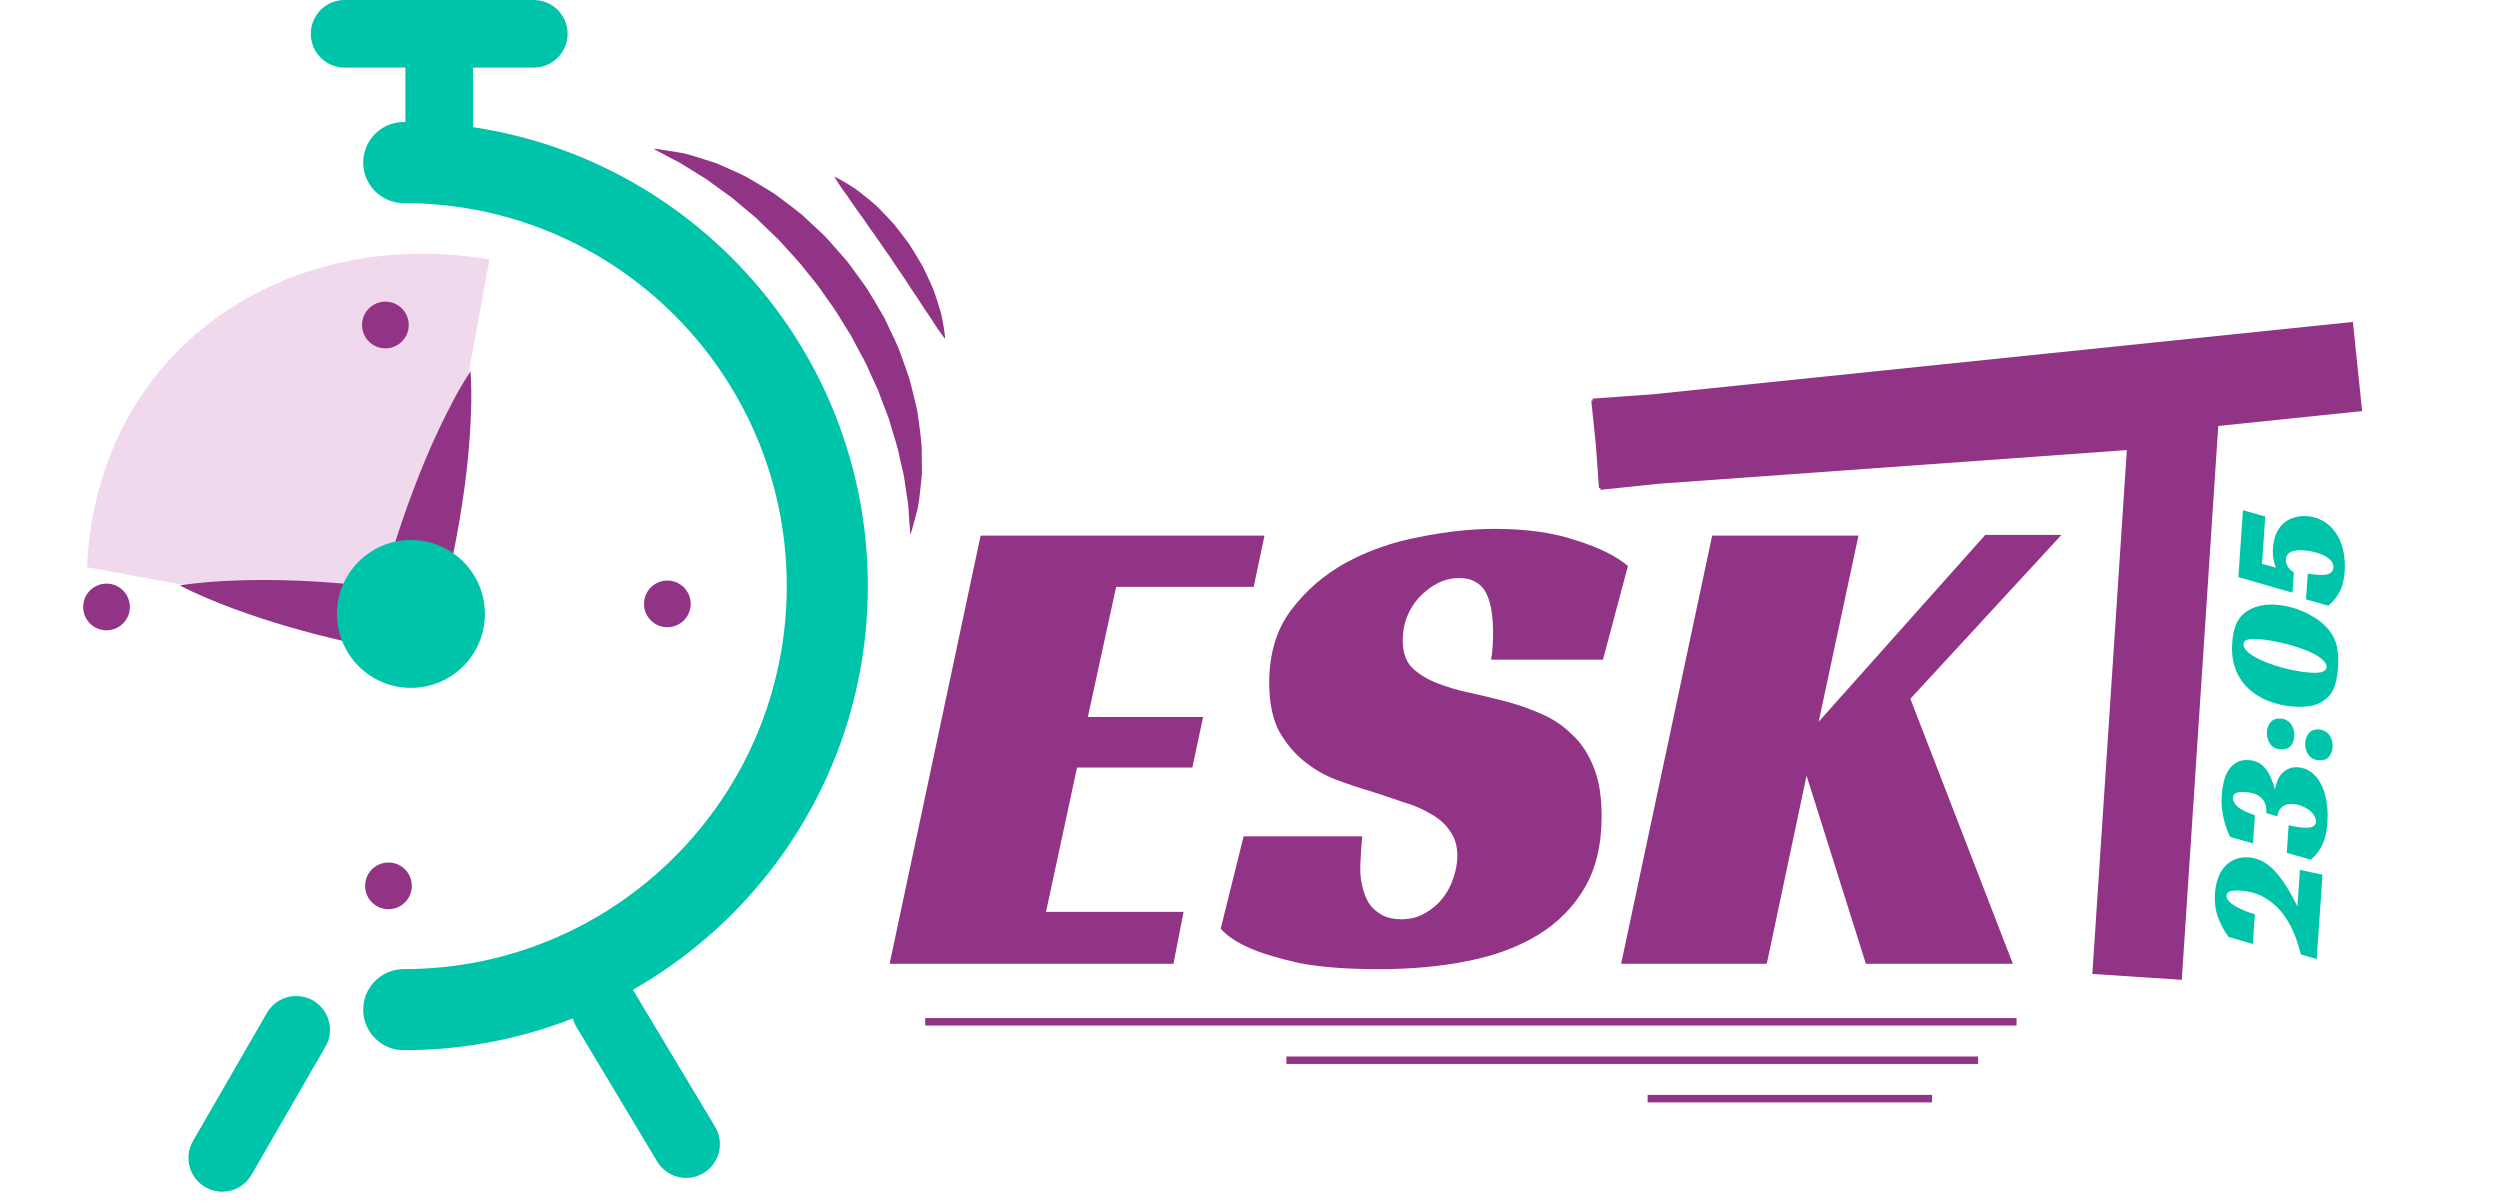 <svg width="185" height="89" viewBox="0 0 185 89" fill="none" xmlns="http://www.w3.org/2000/svg">
<path d="M7.881 43.188C8.836 43.188 9.61 43.961 9.61 44.916C9.61 45.871 8.835 46.644 7.881 46.644C6.927 46.644 6.153 45.87 6.153 44.916C6.153 43.961 6.927 43.188 7.881 43.188Z" fill="#923486"/>
<path d="M49.384 46.416C48.429 46.416 47.657 45.642 47.657 44.688C47.657 43.733 48.43 42.96 49.384 42.96C50.339 42.96 51.112 43.734 51.112 44.688C51.112 45.643 50.338 46.416 49.384 46.416Z" fill="#923486"/>
<path d="M31.202 46.524L6.436 41.97C7.205 25.76 21.147 16.669 36.226 19.197L31.202 46.524Z" fill="#F1D9ED"/>
<path d="M30.247 24.051C30.247 25.005 29.473 25.779 28.519 25.779C27.564 25.779 26.791 25.005 26.791 24.051C26.791 23.096 27.565 22.322 28.519 22.322C29.473 22.322 30.247 23.096 30.247 24.051Z" fill="#923486"/>
<path d="M27.018 65.553C27.018 64.599 27.793 63.826 28.746 63.826C29.701 63.826 30.475 64.599 30.475 65.553C30.475 66.508 29.701 67.282 28.746 67.282C27.792 67.282 27.018 66.507 27.018 65.553Z" fill="#923486"/>
<path d="M13.306 43.322C14.62 44.007 15.958 44.548 17.302 45.05C18.647 45.544 20 45.99 21.361 46.384C22.723 46.777 24.09 47.134 25.465 47.446C26.152 47.6 26.839 47.76 27.531 47.891C28.221 48.031 28.911 48.169 29.605 48.283C30.759 48.474 31.853 47.761 32.167 46.662L32.183 46.604C32.399 45.835 32.604 45.062 32.79 44.285C32.99 43.511 33.163 42.73 33.334 41.95C33.677 40.387 33.971 38.812 34.209 37.222C34.455 35.633 34.639 34.03 34.755 32.408C34.866 30.785 34.932 29.151 34.818 27.469C33.898 28.88 33.155 30.338 32.458 31.808C31.766 33.279 31.142 34.769 30.58 36.274C30.009 37.777 29.496 39.294 29.03 40.825C28.798 41.59 28.566 42.356 28.362 43.129C28.145 43.898 27.945 44.672 27.758 45.449L30.336 43.77C29.641 43.659 28.943 43.572 28.244 43.487C27.547 43.392 26.845 43.326 26.144 43.255C24.74 43.116 23.331 43.023 21.914 42.965C20.498 42.909 19.074 42.904 17.641 42.948C16.209 42.998 14.769 43.089 13.306 43.322Z" fill="#923486"/>
<path d="M29.878 74.713C47.188 74.713 61.22 60.681 61.22 43.371C61.22 26.061 47.188 12.029 29.878 12.029" stroke="#00C4AA" stroke-width="6" stroke-linecap="round"/>
<line x1="32.5" y1="9.5" x2="32.5" y2="4.5" stroke="#00C4AA" stroke-width="5" stroke-linecap="round"/>
<line x1="25.5" y1="2.5" x2="39.5" y2="2.5" stroke="#00C4AA" stroke-width="5" stroke-linecap="round"/>
<path d="M67.374 39.575C67.374 39.575 67.306 38.985 67.246 37.958C67.247 37.44 67.118 36.831 67.026 36.153C66.97 35.811 66.938 35.456 66.858 35.079C66.77 34.701 66.679 34.305 66.583 33.891C66.44 33.062 66.118 32.197 65.86 31.279C65.737 30.818 65.525 30.366 65.357 29.894C65.166 29.429 65.031 28.937 64.789 28.471C64.566 28 64.352 27.517 64.136 27.03C63.905 26.548 63.624 26.083 63.379 25.597L62.997 24.872L62.558 24.173C62.263 23.709 61.997 23.222 61.677 22.77C61.358 22.319 61.039 21.867 60.721 21.417C60.415 20.957 60.039 20.555 59.707 20.123C59.051 19.248 58.281 18.502 57.595 17.715C57.219 17.355 56.849 17 56.488 16.654C56.308 16.477 56.129 16.304 55.953 16.131C55.765 15.975 55.579 15.819 55.395 15.667C55.027 15.356 54.669 15.054 54.322 14.762C53.974 14.469 53.602 14.24 53.265 13.984C52.921 13.734 52.592 13.493 52.279 13.264C51.949 13.06 51.636 12.866 51.342 12.683C51.046 12.498 50.764 12.334 50.51 12.162C50.251 11.999 49.997 11.889 49.774 11.769C48.875 11.304 48.354 11 48.354 11C48.354 11 48.934 11.061 49.963 11.236C50.218 11.286 50.511 11.318 50.815 11.396C51.118 11.477 51.439 11.585 51.788 11.691C52.139 11.8 52.511 11.918 52.904 12.04C53.287 12.185 53.673 12.376 54.089 12.555C54.497 12.748 54.939 12.929 55.364 13.165C55.784 13.415 56.218 13.675 56.663 13.941C56.886 14.075 57.115 14.211 57.337 14.359C57.55 14.519 57.767 14.681 57.986 14.844C58.424 15.17 58.869 15.511 59.314 15.867C59.731 16.255 60.155 16.648 60.584 17.046C61.028 17.434 61.414 17.883 61.807 18.334L62.403 19.009C62.607 19.232 62.798 19.466 62.97 19.715C63.325 20.205 63.683 20.697 64.04 21.188C64.383 21.69 64.671 22.227 64.987 22.743L65.443 23.525C65.572 23.798 65.702 24.069 65.83 24.34C66.083 24.882 66.351 25.411 66.564 25.957C66.765 26.509 66.963 27.054 67.145 27.592C67.349 28.122 67.461 28.676 67.595 29.207C67.659 29.473 67.721 29.736 67.783 29.996C67.85 30.254 67.907 30.511 67.933 30.773C68.066 31.81 68.235 32.774 68.212 33.688C68.216 34.139 68.219 34.572 68.222 34.983C68.206 35.396 68.144 35.795 68.11 36.161C68.037 36.897 67.958 37.523 67.808 38.013C67.552 39.008 67.374 39.575 67.374 39.575Z" fill="#923486"/>
<path d="M69.946 25.09C69.946 25.09 69.793 24.904 69.555 24.566C69.438 24.396 69.29 24.191 69.141 23.95C68.991 23.706 68.81 23.439 68.617 23.159C68.424 22.877 68.216 22.573 68.014 22.247C67.816 21.92 67.563 21.59 67.339 21.235C67.107 20.883 66.883 20.513 66.624 20.155C66.37 19.794 66.13 19.418 65.884 19.045C65.624 18.681 65.363 18.319 65.119 17.952C64.88 17.58 64.614 17.239 64.372 16.893C64.123 16.556 63.913 16.199 63.674 15.894C63.441 15.584 63.232 15.278 63.038 14.993C62.657 14.418 62.299 13.969 62.08 13.616C61.853 13.273 61.734 13.059 61.734 13.059C61.734 13.059 61.951 13.16 62.31 13.366C62.489 13.471 62.711 13.595 62.952 13.753C63.2 13.905 63.474 14.084 63.743 14.312C64.021 14.531 64.323 14.77 64.631 15.036C64.946 15.296 65.23 15.615 65.541 15.931C65.844 16.254 66.169 16.581 66.443 16.957C66.732 17.322 67.011 17.704 67.293 18.083C67.546 18.483 67.797 18.884 68.03 19.286C68.278 19.679 68.47 20.098 68.657 20.5C68.839 20.905 69.026 21.285 69.16 21.676C69.297 22.064 69.41 22.435 69.513 22.775C69.564 22.946 69.619 23.106 69.658 23.263C69.688 23.42 69.717 23.569 69.745 23.709C69.803 23.987 69.837 24.237 69.869 24.441C69.929 24.849 69.946 25.09 69.946 25.09Z" fill="#923486"/>
<path d="M44.803 74.713L50.772 84.663" stroke="#00C4AA" stroke-width="5" stroke-linecap="round"/>
<circle cx="30.41" cy="45.43" r="5.472" fill="#00C4AA"/>
<path d="M21.918 76.205L16.446 85.684" stroke="#00C4AA" stroke-width="5" stroke-linecap="round"/>
<line x1="121.925" y1="81.3" x2="142.968" y2="81.3" stroke="#923486" stroke-width="0.553"/>
<line x1="95.196" y1="78.456" x2="146.38" y2="78.456" stroke="#923486" stroke-width="0.553"/>
<line x1="68.466" y1="75.613" x2="149.224" y2="75.613" stroke="#923486" stroke-width="0.553"/>
<path d="M171.157 27.463L121.394 32.606M121.394 32.568L160.946 29.725L158.361 68.98" stroke="#923486" stroke-width="6.633" stroke-linecap="square"/>
<path d="M72.566 39.636H93.572L92.773 43.428H82.595L80.499 53.057H89.031L88.233 56.799H79.701L77.406 67.477H87.584L86.836 71.319H65.831L72.566 39.636ZM110.338 48.816C110.438 48.317 110.488 47.635 110.488 46.771C110.488 46.272 110.455 45.789 110.388 45.324C110.322 44.825 110.205 44.392 110.039 44.026C109.873 43.627 109.623 43.328 109.291 43.128C108.958 42.895 108.526 42.779 107.993 42.779C107.395 42.779 106.846 42.912 106.347 43.178C105.848 43.444 105.399 43.794 105 44.226C104.634 44.625 104.335 45.108 104.102 45.673C103.902 46.205 103.802 46.771 103.802 47.369C103.802 48.234 104.019 48.899 104.451 49.365C104.917 49.831 105.515 50.213 106.247 50.513C106.979 50.812 107.811 51.062 108.742 51.261C109.673 51.461 110.638 51.694 111.636 51.96C112.467 52.192 113.299 52.492 114.13 52.858C114.962 53.224 115.694 53.722 116.326 54.355C116.991 54.953 117.523 55.752 117.922 56.749C118.322 57.714 118.521 58.928 118.521 60.392C118.521 62.487 118.105 64.25 117.274 65.68C116.442 67.111 115.295 68.275 113.831 69.173C112.368 70.071 110.621 70.72 108.592 71.119C106.596 71.518 104.418 71.718 102.056 71.718C99.661 71.718 97.699 71.568 96.169 71.269C94.672 70.936 93.491 70.587 92.626 70.221C91.595 69.788 90.83 69.29 90.331 68.724L92.027 61.889H100.809C100.775 62.188 100.742 62.604 100.709 63.136C100.676 63.635 100.659 64.034 100.659 64.333C100.659 64.733 100.709 65.148 100.809 65.581C100.909 66.013 101.058 66.412 101.258 66.778C101.491 67.144 101.807 67.443 102.206 67.676C102.605 67.909 103.104 68.025 103.703 68.025C104.368 68.025 104.95 67.876 105.449 67.576C105.981 67.277 106.413 66.911 106.746 66.479C107.112 66.013 107.378 65.514 107.544 64.982C107.744 64.416 107.844 63.868 107.844 63.336C107.844 62.604 107.661 61.988 107.295 61.489C106.962 60.99 106.497 60.575 105.898 60.242C105.299 59.876 104.601 59.577 103.802 59.344C103.037 59.078 102.239 58.812 101.407 58.546C100.609 58.313 99.761 58.03 98.863 57.697C97.998 57.365 97.2 56.899 96.468 56.3C95.736 55.702 95.121 54.953 94.622 54.055C94.156 53.124 93.923 51.943 93.923 50.513C93.923 48.384 94.456 46.604 95.52 45.174C96.618 43.71 97.981 42.53 99.611 41.632C101.274 40.733 103.087 40.101 105.05 39.736C107.012 39.336 108.875 39.137 110.638 39.137C112.966 39.137 114.962 39.419 116.625 39.985C118.322 40.517 119.602 41.149 120.467 41.881L118.621 48.816H110.338ZM134.583 53.407L146.907 39.586H152.545L141.368 51.71L148.952 71.319H138.075L133.685 57.398L130.741 71.319H119.964L126.699 39.636H137.527L134.583 53.407Z" fill="#923486"/>
<path d="M170.265 70.624C170.125 70.054 169.94 69.497 169.709 68.953C169.47 68.408 169.175 67.916 168.823 67.478C168.463 67.039 168.037 66.68 167.544 66.403C167.052 66.117 166.474 65.951 165.811 65.906C165.488 65.883 165.235 65.899 165.052 65.951C164.87 66.004 164.773 66.111 164.762 66.272C164.752 66.418 164.811 66.56 164.94 66.699C165.069 66.83 165.235 66.955 165.438 67.075C165.642 67.186 165.87 67.295 166.123 67.402C166.376 67.501 166.622 67.587 166.861 67.66L166.71 69.856L164.917 69.33C164.56 68.851 164.294 68.353 164.118 67.837C163.934 67.321 163.864 66.747 163.907 66.116C163.934 65.728 164.004 65.367 164.116 65.034C164.229 64.692 164.391 64.402 164.602 64.165C164.806 63.919 165.059 63.733 165.36 63.608C165.653 63.474 165.998 63.42 166.395 63.447C166.694 63.468 166.985 63.541 167.269 63.666C167.554 63.783 167.845 63.982 168.142 64.262C168.432 64.534 168.732 64.9 169.042 65.36C169.344 65.811 169.666 66.382 170.009 67.072L170.195 64.367L171.865 64.725L171.435 70.973L170.265 70.624ZM172.224 60.913C172.185 61.488 172.077 61.988 171.901 62.415C171.718 62.841 171.422 63.243 171.014 63.621L169.221 63.108L169.362 61.058C169.354 61.057 169.382 61.067 169.445 61.088C169.509 61.101 169.594 61.119 169.698 61.142C169.802 61.157 169.919 61.178 170.047 61.203C170.176 61.219 170.301 61.232 170.422 61.24C170.754 61.263 170.995 61.239 171.146 61.168C171.29 61.089 171.367 60.972 171.377 60.819C171.389 60.649 171.343 60.487 171.24 60.334C171.137 60.172 171.005 60.033 170.842 59.916C170.68 59.8 170.499 59.706 170.301 59.636C170.095 59.556 169.895 59.51 169.701 59.497C169.329 59.471 169.047 59.549 168.856 59.731C168.657 59.904 168.548 60.129 168.53 60.404C168.378 60.369 168.242 60.331 168.123 60.29C168.019 60.259 167.928 60.232 167.848 60.21C167.761 60.18 167.713 60.164 167.705 60.164C167.723 59.897 167.698 59.672 167.63 59.488C167.553 59.296 167.446 59.139 167.309 59.015C167.163 58.883 166.991 58.786 166.792 58.724C166.585 58.661 166.365 58.621 166.13 58.605C166.033 58.599 165.936 58.6 165.837 58.61C165.732 58.61 165.637 58.624 165.554 58.651C165.463 58.677 165.391 58.721 165.338 58.782C165.277 58.835 165.244 58.914 165.236 59.019C165.221 59.238 165.336 59.461 165.58 59.689C165.825 59.909 166.253 60.121 166.865 60.326L166.722 62.412L165.036 61.931C164.899 61.678 164.781 61.389 164.681 61.065C164.594 60.791 164.519 60.465 164.456 60.087C164.393 59.701 164.378 59.265 164.412 58.78C164.434 58.464 164.483 58.151 164.562 57.839C164.632 57.527 164.744 57.251 164.899 57.009C165.054 56.76 165.255 56.567 165.5 56.429C165.745 56.283 166.05 56.223 166.414 56.248C166.689 56.267 166.928 56.332 167.132 56.444C167.328 56.547 167.501 56.693 167.65 56.882C167.8 57.071 167.931 57.295 168.043 57.554C168.156 57.806 168.258 58.093 168.349 58.417C168.39 58.176 168.454 57.953 168.542 57.747C168.629 57.542 168.742 57.367 168.882 57.222C169.023 57.069 169.189 56.955 169.381 56.879C169.574 56.794 169.8 56.761 170.058 56.779C170.406 56.803 170.723 56.918 171.01 57.125C171.296 57.331 171.537 57.616 171.731 57.979C171.926 58.333 172.067 58.762 172.155 59.263C172.243 59.757 172.266 60.307 172.224 60.913ZM171.616 53.979C171.786 53.991 171.937 54.038 172.07 54.12C172.203 54.194 172.309 54.295 172.39 54.422C172.471 54.542 172.531 54.68 172.569 54.837C172.607 54.986 172.621 55.141 172.61 55.303C172.59 55.586 172.497 55.823 172.329 56.015C172.162 56.198 171.917 56.279 171.594 56.257C171.246 56.233 170.987 56.093 170.818 55.838C170.641 55.582 170.563 55.292 170.585 54.968C170.606 54.669 170.704 54.424 170.879 54.233C171.047 54.041 171.293 53.957 171.616 53.979ZM168.783 53.175C168.953 53.186 169.104 53.233 169.236 53.316C169.369 53.39 169.476 53.491 169.557 53.618C169.638 53.737 169.697 53.876 169.735 54.032C169.774 54.181 169.788 54.337 169.776 54.498C169.757 54.782 169.664 55.019 169.496 55.211C169.329 55.394 169.08 55.474 168.748 55.452C168.408 55.428 168.154 55.289 167.985 55.033C167.808 54.769 167.73 54.48 167.752 54.164C167.772 53.865 167.866 53.62 168.034 53.428C168.202 53.236 168.451 53.152 168.783 53.175ZM165.183 47.562C165.226 46.931 165.351 46.419 165.557 46.027C165.762 45.635 166.059 45.335 166.447 45.126C166.709 44.981 167.005 44.876 167.335 44.809C167.656 44.742 168.019 44.722 168.423 44.75C168.763 44.773 169.109 44.829 169.46 44.918C169.811 45.008 170.149 45.124 170.472 45.268C170.795 45.412 171.101 45.58 171.388 45.77C171.668 45.952 171.91 46.151 172.115 46.368C172.494 46.76 172.753 47.196 172.89 47.677C173.02 48.157 173.061 48.733 173.015 49.404C172.971 50.051 172.862 50.572 172.689 50.966C172.516 51.353 172.26 51.652 171.92 51.864C171.672 52.042 171.367 52.167 171.004 52.24C170.634 52.304 170.211 52.319 169.734 52.287C169.305 52.257 168.891 52.188 168.492 52.08C168.085 51.97 167.709 51.827 167.364 51.648C167.019 51.462 166.709 51.246 166.434 50.999C166.158 50.753 165.929 50.477 165.747 50.172C165.528 49.816 165.372 49.427 165.279 49.007C165.178 48.577 165.146 48.095 165.183 47.562ZM172.165 49.37C172.176 49.208 172.101 49.049 171.941 48.892C171.782 48.726 171.57 48.569 171.303 48.421C171.029 48.272 170.718 48.137 170.368 48.016C170.012 47.886 169.646 47.771 169.271 47.672C168.888 47.573 168.515 47.49 168.154 47.425C167.785 47.359 167.447 47.315 167.139 47.294C166.727 47.266 166.441 47.282 166.283 47.345C166.116 47.406 166.028 47.506 166.018 47.644C166.007 47.813 166.081 47.981 166.24 48.146C166.391 48.311 166.6 48.468 166.866 48.616C167.124 48.764 167.427 48.906 167.775 49.044C168.123 49.174 168.481 49.292 168.847 49.398C169.214 49.496 169.578 49.578 169.94 49.644C170.301 49.709 170.631 49.752 170.93 49.773C171.383 49.804 171.702 49.781 171.886 49.705C172.062 49.627 172.155 49.516 172.165 49.37ZM167.629 38.223L167.388 41.729L168.417 42.007C168.341 41.815 168.282 41.608 168.24 41.386C168.191 41.155 168.177 40.886 168.198 40.578C168.232 40.093 168.328 39.693 168.488 39.379C168.648 39.065 168.847 38.819 169.087 38.641C169.328 38.454 169.592 38.33 169.881 38.269C170.162 38.198 170.44 38.173 170.715 38.192C171.151 38.222 171.549 38.343 171.909 38.554C172.268 38.758 172.574 39.039 172.826 39.397C173.078 39.748 173.264 40.171 173.384 40.667C173.505 41.163 173.544 41.714 173.502 42.32C173.486 42.555 173.455 42.78 173.407 42.996C173.368 43.213 173.305 43.424 173.217 43.629C173.123 43.826 173.003 44.025 172.859 44.226C172.716 44.419 172.532 44.618 172.307 44.822L170.645 44.354L170.776 42.438C170.897 42.462 171.001 42.481 171.089 42.496C171.178 42.51 171.319 42.523 171.513 42.537C171.917 42.565 172.208 42.532 172.385 42.438C172.562 42.345 172.657 42.201 172.671 42.007C172.685 41.805 172.62 41.626 172.476 41.47C172.332 41.313 172.15 41.183 171.93 41.079C171.702 40.974 171.455 40.892 171.191 40.833C170.927 40.774 170.678 40.736 170.443 40.72C170.282 40.709 170.127 40.711 169.98 40.725C169.825 40.739 169.688 40.77 169.571 40.819C169.454 40.868 169.36 40.938 169.289 41.031C169.209 41.123 169.164 41.242 169.154 41.388C169.144 41.533 169.178 41.69 169.256 41.858C169.334 42.026 169.497 42.195 169.745 42.367L169.643 43.859L165.639 42.706L165.979 37.756L167.629 38.223Z" fill="#00C4AA"/>
</svg>
